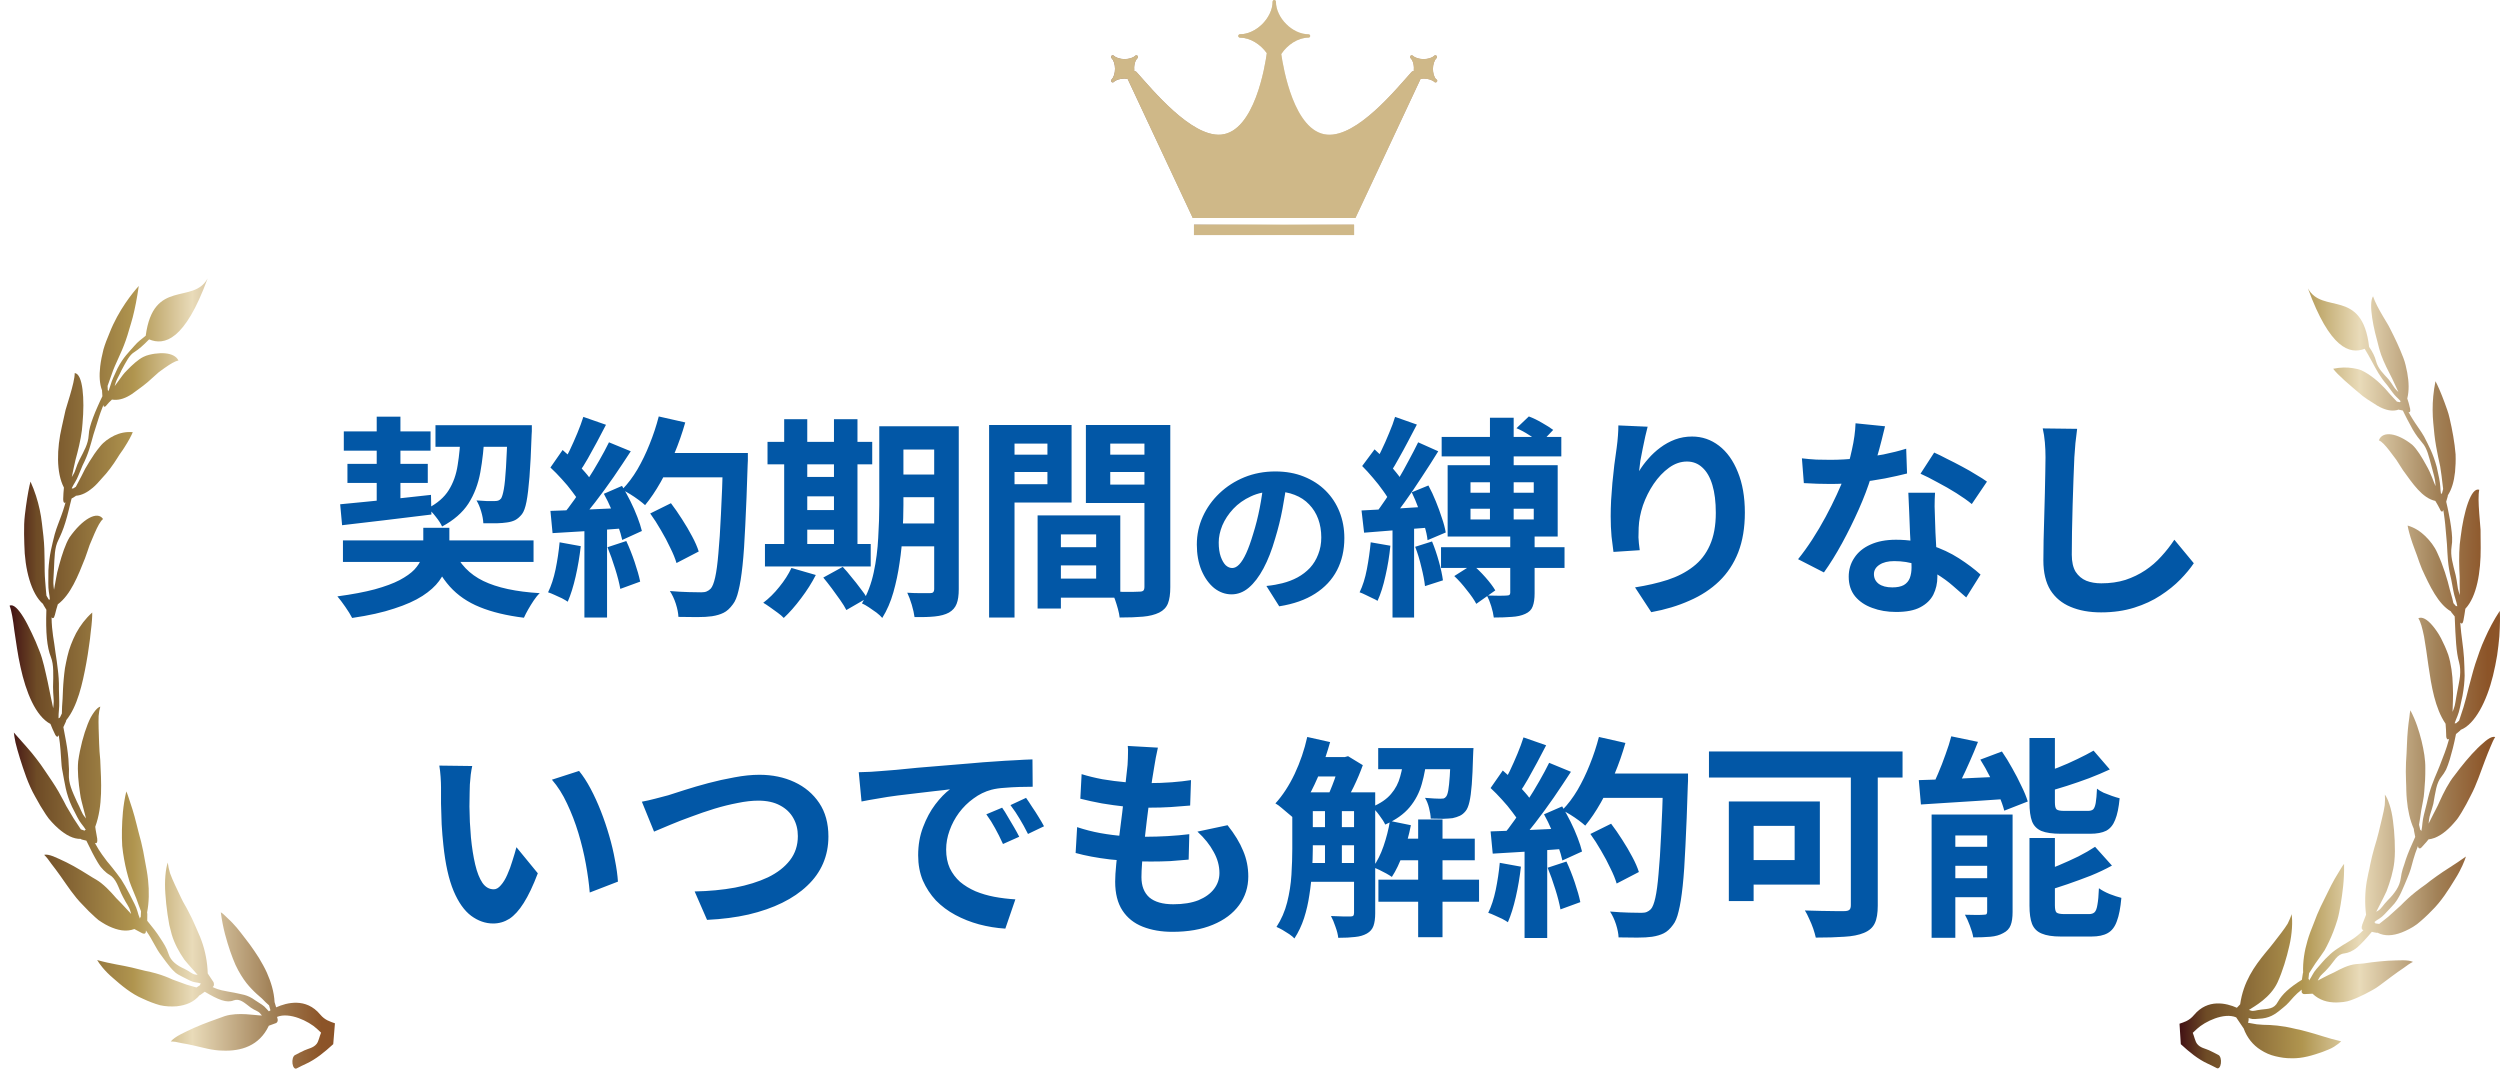 <svg fill="none" height="101" viewBox="0 0 234 101" width="234" xmlns="http://www.w3.org/2000/svg" xmlns:xlink="http://www.w3.org/1999/xlink"><linearGradient id="a"><stop offset="0" stop-color="#431314"/><stop offset=".08" stop-color="#6e4b26"/><stop offset=".38" stop-color="#b0954f"/><stop offset=".56" stop-color="#e9dbb9"/><stop offset=".79" stop-color="#a5865d"/><stop offset=".8" stop-color="#a28258"/><stop offset=".96" stop-color="#8c5428"/></linearGradient><linearGradient id="b" gradientUnits="userSpaceOnUse" x1="104" x2="134.526" xlink:href="#a" y1="10.202" y2="10.202"/><linearGradient id="c" gradientUnits="userSpaceOnUse" x1="111.756" x2="126.741" xlink:href="#a" y1="21.515" y2="21.515"/><linearGradient id="d" gradientUnits="userSpaceOnUse" x1="1" x2="31.35" xlink:href="#a" y1="63.044" y2="63.044"/><linearGradient id="e" gradientUnits="userSpaceOnUse" x1="204.123" x2="234.009" xlink:href="#a" y1="63.512" y2="63.512"/><clipPath id="f"><path d="m0 26h32v75h-32z"/></clipPath><path d="m32.1 50.58h17.84v2.02h-17.84zm.08-10.2h8.12v1.8h-8.12zm8.58-.58h7.6v2.02h-7.6zm-8.24 3.62h7.52v1.78h-7.52zm9.94 8.06c.56 1.307 1.487 2.273 2.78 2.9s3.053 1.007 5.28 1.14c-.187.173-.373.4-.56.68s-.36.56-.52.84-.293.54-.4.78c-1.627-.2-3.007-.533-4.14-1-1.12-.453-2.053-1.093-2.8-1.92-.733-.827-1.353-1.867-1.86-3.12zm5.06-11.68h2.26v.18.38c0 .133-.007.247-.02.34-.053 1.613-.12 2.927-.2 3.94-.08 1-.173 1.773-.28 2.32s-.247.933-.42 1.16c-.2.253-.413.44-.64.56-.213.107-.467.18-.76.22-.253.04-.58.067-.98.08-.387 0-.8 0-1.24 0-.013-.333-.08-.7-.2-1.1-.12-.413-.267-.76-.44-1.04.36.027.687.047.98.06h.68c.147 0 .267-.013.36-.04s.187-.093.28-.2c.093-.147.18-.44.26-.88.08-.453.147-1.127.2-2.02.053-.907.107-2.1.16-3.58zm-15.68 7.4c.72-.067 1.54-.147 2.46-.24.933-.093 1.913-.193 2.94-.3 1.04-.12 2.073-.233 3.1-.34l.04 1.84c-1.48.187-2.96.367-4.44.54-1.467.173-2.773.327-3.92.46zm11.28-6.68h2.24c-.067 1.347-.2 2.573-.4 3.68s-.573 2.087-1.12 2.94c-.547.84-1.367 1.553-2.46 2.14-.12-.267-.313-.567-.58-.9-.267-.347-.52-.613-.76-.8.893-.467 1.547-1.033 1.96-1.7.427-.68.707-1.467.84-2.36.147-.893.24-1.893.28-3zm-7.86-1.52h2.22v8.3l-2.22.26zm4.36 10.4h2.44v1.94c0 .507-.073 1.02-.22 1.54-.133.507-.38 1.007-.74 1.5s-.88.96-1.56 1.4-1.56.833-2.64 1.18c-1.067.36-2.38.653-3.94.88-.147-.293-.36-.64-.64-1.04-.267-.387-.513-.713-.74-.98 1.387-.187 2.553-.407 3.5-.66.96-.267 1.733-.553 2.32-.86.6-.32 1.06-.647 1.38-.98.32-.347.54-.687.66-1.02.12-.347.18-.687.18-1.02zm21.24-1.34 1.94-.96c.347.453.693.953 1.04 1.5.347.533.66 1.067.94 1.6.28.52.487.993.62 1.42l-2.08 1.08c-.12-.413-.313-.887-.58-1.42-.253-.547-.547-1.1-.88-1.66-.32-.56-.653-1.08-1-1.56zm.68-5.66h7.18v2.28h-7.18zm6.14 0h2.32v.22.48c0 .173-.007.313-.02.42-.067 2.2-.14 4.073-.22 5.62-.067 1.533-.153 2.8-.26 3.8s-.233 1.787-.38 2.36c-.133.573-.307.993-.52 1.26-.28.387-.573.653-.88.8-.293.147-.653.253-1.08.32-.36.053-.827.08-1.4.08-.56 0-1.14-.007-1.74-.02-.013-.347-.093-.753-.24-1.22-.147-.453-.333-.853-.56-1.2.64.053 1.227.087 1.76.1s.927.02 1.18.02c.213 0 .38-.027.5-.08.133-.053.26-.14.38-.26.16-.173.3-.527.42-1.06s.22-1.28.3-2.24c.093-.973.173-2.193.24-3.66.08-1.467.147-3.22.2-5.26zm-6.02-3.42 2.48.56c-.28.987-.62 1.96-1.02 2.92-.387.947-.813 1.833-1.28 2.66s-.953 1.547-1.46 2.16c-.16-.147-.367-.313-.62-.5s-.52-.367-.8-.54-.52-.313-.72-.42c.52-.533.993-1.16 1.42-1.88.427-.733.807-1.52 1.14-2.36.347-.853.633-1.72.86-2.6zm-7.06.04 2.12.74c-.267.52-.547 1.053-.84 1.6-.293.533-.58 1.053-.86 1.56-.28.493-.553.927-.82 1.3l-1.62-.66c.24-.413.487-.88.74-1.4.253-.533.493-1.073.72-1.62s.413-1.053.56-1.52zm2.4 2.38 2.04.84c-.493.76-1.027 1.56-1.6 2.4-.573.827-1.153 1.62-1.74 2.38s-1.133 1.427-1.64 2l-1.46-.74c.387-.453.78-.967 1.18-1.54s.793-1.167 1.18-1.78c.4-.613.773-1.227 1.12-1.84.36-.627.667-1.2.92-1.72zm-5.48 2.36 1.14-1.64c.347.293.707.627 1.08 1 .373.36.713.72 1.02 1.08.32.36.56.693.72 1l-1.22 1.86c-.16-.307-.393-.653-.7-1.04-.293-.4-.62-.793-.98-1.18-.36-.4-.713-.76-1.06-1.08zm5 2.46 1.7-.74c.267.44.527.913.78 1.42s.473 1.007.66 1.5c.187.48.327.913.42 1.3l-1.84.84c-.08-.373-.207-.807-.38-1.3-.173-.507-.38-1.02-.62-1.54-.227-.533-.467-1.027-.72-1.48zm-5 1.6c.92-.027 2.027-.067 3.32-.12 1.307-.053 2.633-.113 3.98-.18l-.02 1.9c-1.253.093-2.5.187-3.74.28-1.24.08-2.353.147-3.34.2zm5.34 3.4 1.76-.58c.28.6.54 1.253.78 1.96s.413 1.32.52 1.84l-1.86.68c-.093-.533-.253-1.16-.48-1.88-.227-.733-.467-1.407-.72-2.02zm-4.48-.46 1.98.36c-.107.96-.267 1.907-.48 2.84s-.46 1.72-.74 2.36c-.133-.093-.313-.2-.54-.32-.227-.107-.46-.213-.7-.32-.227-.107-.427-.187-.6-.24.293-.6.527-1.313.7-2.14.173-.84.3-1.687.38-2.54zm2.32-1.88h2.12v8.92h-2.12zm28.6-8.98h5.16v2.18h-5.16zm0 4.52h5.16v2.12h-5.16zm-.02 4.58h5.2v2.14h-5.2zm4.16-9.1h2.3v15.24c0 .587-.067 1.047-.2 1.38-.133.347-.373.62-.72.82-.347.187-.787.307-1.32.36-.52.053-1.153.073-1.9.06-.04-.32-.127-.707-.26-1.16-.133-.44-.273-.813-.42-1.12.427.027.847.04 1.26.04h.86c.147 0 .247-.027.3-.08.067-.067.1-.173.1-.32zm-5.14 0h2.26v7.36c0 .787-.027 1.647-.08 2.58-.04.933-.133 1.88-.28 2.84-.133.947-.327 1.867-.58 2.76s-.6 1.693-1.04 2.4c-.12-.147-.3-.313-.54-.5-.24-.173-.48-.34-.72-.5s-.453-.28-.64-.36c.507-.867.873-1.833 1.1-2.9s.367-2.147.42-3.24c.067-1.107.1-2.133.1-3.08zm-10.46 1.46h9.8v2.1h-9.8zm2.6 3.28h4.78v1.82h-4.78zm0 3.1h4.78v1.84h-4.78zm-2.84 3.18h9.9v2.1h-9.9zm1.8-11.68h2.16v12.44h-2.16zm4.66 0h2.2v12.44h-2.2zm-3.98 13.92 2.28.66c-.373.733-.833 1.46-1.38 2.18-.547.733-1.087 1.347-1.62 1.84-.133-.147-.32-.307-.56-.48-.227-.173-.467-.347-.72-.52-.24-.173-.453-.313-.64-.42.533-.4 1.033-.893 1.5-1.48.48-.587.86-1.18 1.14-1.78zm2.98.9 1.82-1c.267.28.54.6.82.96.293.347.567.693.82 1.04.267.333.48.64.64.92l-1.94 1.12c-.133-.267-.327-.58-.58-.94-.24-.347-.5-.707-.78-1.08s-.547-.713-.8-1.02zm21.2-2.84h5.46v1.7h-5.46zm-.14-2.98h6.74v7.7h-6.74v-1.78h4.48v-4.14h-4.48zm-1 0h2.18v8.72h-2.18zm-3.34-5.68h5v1.62h-5zm9.28 0h5.04v1.62h-5.04zm4.06-2.78h2.42v15.18c0 .64-.073 1.147-.22 1.52s-.42.66-.82.86c-.413.2-.92.327-1.52.38-.587.053-1.313.08-2.18.08-.027-.24-.08-.507-.16-.8s-.173-.593-.28-.9c-.107-.293-.22-.547-.34-.76.36.027.713.047 1.06.06h.96c.293-.013.493-.02.6-.02.187 0 .313-.033.38-.1s.1-.187.1-.36zm-13.16 0h6.34v7.26h-6.34v-1.72h4.08v-3.8h-4.08zm14.44 0v1.74h-4.48v3.84h4.48v1.72h-6.76v-7.3zm-15.82 0h2.38v18.02h-2.38zm27.876 5.26c-.107.811-.245 1.675-.416 2.592s-.4 1.845-.688 2.784c-.309 1.077-.672 2.005-1.088 2.784s-.875 1.381-1.376 1.808c-.491.416-1.029.624-1.616.624s-1.131-.197-1.632-.592c-.491-.405-.885-.96-1.184-1.664-.288-.704-.432-1.504-.432-2.4 0-.928.187-1.803.56-2.624s.891-1.547 1.552-2.176c.672-.64 1.451-1.141 2.336-1.504.896-.363 1.861-.544 2.896-.544.992 0 1.883.16 2.672.48.8.32 1.483.763 2.048 1.328s.997 1.227 1.296 1.984.448 1.573.448 2.448c0 1.12-.229 2.123-.688 3.008s-1.141 1.616-2.048 2.192c-.896.576-2.016.971-3.36 1.184l-1.2-1.904c.309-.032.581-.069.816-.112s.459-.091.672-.144c.512-.128.987-.309 1.424-.544.448-.245.837-.544 1.168-.896.331-.363.587-.784.768-1.264.192-.48.288-1.008.288-1.584 0-.629-.096-1.205-.288-1.728s-.475-.976-.848-1.36c-.373-.395-.827-.693-1.36-.896-.533-.213-1.147-.32-1.84-.32-.853 0-1.605.155-2.256.464-.651.299-1.2.688-1.648 1.168s-.789.997-1.024 1.552c-.224.555-.336 1.083-.336 1.584 0 .533.064.981.192 1.344.128.352.283.619.464.8.192.171.395.256.608.256.224 0 .443-.112.656-.336.224-.235.443-.587.656-1.056s.427-1.061.64-1.776c.245-.768.453-1.589.624-2.464s.293-1.728.368-2.56zm19.004-5.94h2.22v10.4h-2.22zm-3.34 14.82 1.7-1.08c.413.347.82.747 1.22 1.2s.707.86.92 1.22l-1.78 1.26c-.187-.36-.48-.787-.88-1.28-.387-.507-.78-.947-1.18-1.32zm-1.18-13.02h11.2v1.82h-11.2zm-.06 10.32h11.56v1.94h-11.56zm7.06-11.14 1.16-1.1c.4.147.813.347 1.24.6.427.24.773.46 1.04.66l-1.18 1.24c-.253-.227-.6-.473-1.04-.74-.427-.28-.833-.5-1.22-.66zm-4.3 7.54v1h5.92v-1zm0-2.48v.98h5.92v-.98zm-2.14-1.6h10.3v6.68h-10.3zm5.86 6.42h2.28v5.58c0 .507-.06.913-.18 1.22-.107.307-.34.54-.7.7-.347.16-.767.253-1.26.28-.48.04-1.04.06-1.68.06-.04-.32-.12-.673-.24-1.06s-.253-.72-.4-1c.387.013.76.02 1.12.02.373 0 .62-.007.74-.02.12 0 .2-.02.24-.06.053-.04.08-.107.08-.2zm-10.78-10.94 2.04.72c-.267.52-.547 1.053-.84 1.6-.28.533-.56 1.047-.84 1.54-.267.493-.527.933-.78 1.32l-1.58-.64c.24-.413.48-.88.72-1.4.253-.52.493-1.06.72-1.62.24-.56.427-1.067.56-1.52zm2.16 2.38 1.88.84c-.467.76-.973 1.553-1.52 2.38-.533.827-1.073 1.62-1.62 2.38-.533.747-1.04 1.413-1.52 2l-1.36-.74c.36-.453.727-.96 1.1-1.52.387-.573.76-1.167 1.12-1.78.373-.627.72-1.247 1.04-1.86.333-.613.627-1.18.88-1.7zm-5.24 2.22 1.16-1.56c.347.307.693.653 1.04 1.04.36.373.687.747.98 1.12.307.373.54.713.7 1.02l-1.26 1.78c-.147-.32-.367-.68-.66-1.08-.28-.4-.593-.8-.94-1.2-.347-.413-.687-.787-1.02-1.12zm4.64 2.46 1.56-.64c.253.467.487.967.7 1.5.213.52.4 1.033.56 1.54.173.493.293.947.36 1.36l-1.7.72c-.04-.4-.14-.853-.3-1.36-.147-.52-.327-1.053-.54-1.6-.2-.547-.413-1.053-.64-1.52zm-4.7 1.7c.853-.04 1.853-.093 3-.16 1.16-.08 2.34-.153 3.54-.22l.04 1.96c-1.107.093-2.22.18-3.34.26-1.107.08-2.107.16-3 .24zm5.02 3.4 1.58-.5c.24.573.453 1.2.64 1.88.187.667.313 1.253.38 1.76l-1.68.54c-.053-.507-.167-1.1-.34-1.78-.16-.693-.353-1.327-.58-1.9zm-4.16-.42 1.84.32c-.093.96-.247 1.9-.46 2.82-.2.92-.447 1.7-.74 2.34-.12-.08-.287-.167-.5-.26-.2-.107-.407-.207-.62-.3-.213-.107-.4-.187-.56-.24.293-.6.52-1.32.68-2.16s.28-1.68.36-2.52zm2.04-1.9h2.02v8.94h-2.02zm23.88-8.92c-.067.24-.14.54-.22.9s-.16.74-.24 1.14c-.08.387-.153.767-.22 1.14-.053.373-.093.7-.12.98.24-.4.527-.787.86-1.16.333-.387.707-.733 1.12-1.04.427-.32.887-.573 1.38-.76.507-.187 1.04-.28 1.6-.28.933 0 1.773.287 2.52.86s1.333 1.393 1.76 2.46c.44 1.067.66 2.333.66 3.8 0 1.413-.207 2.653-.62 3.72-.413 1.053-1.007 1.953-1.78 2.7s-1.7 1.353-2.78 1.82c-1.067.48-2.26.84-3.58 1.08l-1.52-2.32c1.107-.173 2.12-.407 3.04-.7.933-.307 1.733-.72 2.4-1.24.68-.52 1.2-1.187 1.56-2 .373-.827.56-1.84.56-3.04 0-1.027-.107-1.893-.32-2.6-.213-.72-.527-1.267-.94-1.64-.4-.373-.88-.56-1.44-.56-.587 0-1.147.193-1.68.58s-1.013.893-1.44 1.52c-.413.613-.747 1.28-1 2-.24.72-.373 1.413-.4 2.08-.013.28-.02.587-.02.92.013.333.053.733.12 1.2l-2.46.16c-.053-.387-.113-.867-.18-1.44-.053-.587-.08-1.22-.08-1.9 0-.467.013-.967.04-1.5.04-.533.08-1.073.12-1.62.053-.56.113-1.12.18-1.68.08-.56.153-1.093.22-1.6.053-.387.093-.767.12-1.14s.04-.693.04-.96zm14.44 2.96c.427.053.88.093 1.36.12.493.013.927.02 1.3.02.827 0 1.66-.047 2.5-.14.853-.093 1.673-.213 2.46-.36.787-.16 1.5-.34 2.14-.54l.08 2.32c-.573.147-1.26.3-2.06.46-.787.147-1.62.273-2.5.38-.88.093-1.747.14-2.6.14-.4 0-.807-.007-1.22-.02s-.84-.033-1.28-.06zm7.78-3c-.08.333-.187.767-.32 1.3s-.287 1.093-.46 1.68c-.16.587-.333 1.167-.52 1.74-.293.96-.68 1.98-1.16 3.06s-1 2.133-1.56 3.16-1.127 1.94-1.7 2.74l-2.42-1.24c.453-.56.9-1.18 1.34-1.86s.853-1.38 1.24-2.1.733-1.413 1.04-2.08c.32-.68.573-1.293.76-1.84.253-.707.473-1.493.66-2.36.2-.88.313-1.707.34-2.48zm4.68 6.22c-.027.427-.04.853-.04 1.28.013.413.027.84.04 1.28.013.307.027.7.04 1.18.027.467.053.967.08 1.5.027.52.047 1.02.06 1.5.027.467.04.84.04 1.12 0 .613-.127 1.173-.38 1.68-.253.493-.66.887-1.22 1.18-.547.293-1.3.44-2.26.44-.827 0-1.573-.127-2.24-.38-.667-.24-1.2-.6-1.6-1.08-.4-.493-.6-1.107-.6-1.84 0-.653.173-1.24.52-1.76.347-.533.847-.947 1.5-1.24.667-.307 1.467-.46 2.4-.46 1.173 0 2.253.167 3.24.5.987.32 1.873.733 2.66 1.24s1.46 1.013 2.02 1.52l-1.34 2.14c-.36-.32-.773-.68-1.24-1.08-.453-.4-.967-.773-1.54-1.12-.56-.347-1.173-.633-1.84-.86-.653-.227-1.36-.34-2.12-.34-.573 0-1.033.113-1.38.34s-.52.52-.52.88c0 .373.147.673.44.9.307.227.733.34 1.28.34.453 0 .813-.073 1.08-.22.267-.16.453-.38.56-.66.107-.293.16-.62.16-.98 0-.307-.013-.74-.04-1.3s-.06-1.18-.1-1.86c-.027-.68-.053-1.36-.08-2.04s-.053-1.28-.08-1.8zm3.44 1.06c-.387-.32-.867-.66-1.44-1.02s-1.167-.7-1.78-1.02c-.6-.333-1.127-.6-1.58-.8l1.28-1.98c.36.16.767.36 1.22.6.467.227.933.467 1.4.72.48.253.92.507 1.32.76.413.24.747.453 1 .64zm9.86-7.04c-.053.413-.107.86-.16 1.34-.04.48-.073.92-.1 1.32-.013.547-.04 1.213-.08 2-.027.773-.053 1.587-.08 2.44-.013.853-.033 1.693-.06 2.52-.013.827-.02 1.547-.02 2.16 0 .667.12 1.2.36 1.6.253.387.587.667 1 .84.413.16.88.24 1.4.24.827 0 1.58-.107 2.26-.32.68-.227 1.3-.527 1.86-.9s1.06-.807 1.5-1.3c.453-.493.86-1.013 1.22-1.56l1.82 2.2c-.32.48-.74.987-1.26 1.52s-1.14 1.033-1.86 1.5c-.707.467-1.527.847-2.46 1.14s-1.967.44-3.1.44c-1.093 0-2.047-.173-2.86-.52-.8-.333-1.427-.853-1.88-1.56-.44-.72-.66-1.647-.66-2.78 0-.547.007-1.167.02-1.86.013-.707.033-1.44.06-2.2s.047-1.5.06-2.22c.013-.733.027-1.393.04-1.98s.02-1.053.02-1.4c0-.48-.02-.947-.06-1.4-.04-.467-.107-.9-.2-1.3zm-150.22 31.56c-.053.24-.1.513-.14.82-.027.307-.053.607-.08.9-.013.293-.02.533-.02.72-.013.44-.02.893-.02 1.36.013.467.027.947.04 1.44.027.48.06.96.1 1.44.093.96.227 1.807.4 2.54s.4 1.307.68 1.72c.28.4.633.6 1.06.6.227 0 .447-.127.66-.38.227-.253.427-.58.6-.98.187-.413.347-.847.48-1.3.147-.453.273-.88.38-1.28l2 2.44c-.44 1.16-.88 2.087-1.32 2.78-.427.68-.873 1.173-1.34 1.48-.467.293-.973.44-1.52.44-.72 0-1.407-.24-2.06-.72-.64-.48-1.187-1.253-1.64-2.32-.453-1.08-.773-2.513-.96-4.3-.067-.613-.12-1.26-.16-1.94-.027-.68-.047-1.327-.06-1.94 0-.613 0-1.12 0-1.52 0-.28-.013-.613-.04-1s-.067-.733-.12-1.04zm10 .46c.373.453.733 1.007 1.08 1.66s.667 1.353.96 2.1.553 1.513.78 2.3c.227.773.407 1.533.54 2.28.147.733.24 1.407.28 2.02l-2.64 1.02c-.067-.813-.187-1.7-.36-2.66s-.407-1.927-.7-2.9-.647-1.893-1.06-2.76c-.4-.867-.873-1.613-1.42-2.24zm5.88 2.88c.373-.067.787-.16 1.24-.28s.86-.227 1.22-.32c.387-.12.907-.287 1.56-.5.667-.213 1.4-.427 2.2-.64s1.613-.393 2.44-.54c.84-.16 1.62-.24 2.34-.24 1.213 0 2.307.227 3.28.68s1.747 1.107 2.32 1.96.86 1.9.86 3.14c0 .907-.167 1.747-.5 2.52s-.827 1.467-1.48 2.08c-.64.613-1.42 1.147-2.34 1.6s-1.973.82-3.16 1.1c-1.173.267-2.467.433-3.88.5l-1.16-2.66c1.36-.027 2.62-.147 3.78-.36 1.173-.227 2.2-.547 3.08-.96.88-.427 1.567-.96 2.06-1.6s.74-1.393.74-2.26c0-.627-.14-1.187-.42-1.68-.28-.507-.7-.907-1.26-1.2-.547-.293-1.22-.44-2.02-.44-.587 0-1.233.073-1.94.22-.707.133-1.433.313-2.18.54-.733.227-1.453.473-2.16.74-.707.253-1.36.507-1.96.76s-1.107.467-1.52.64zm20.3-2.76c.4-.013.78-.027 1.14-.04.36-.027.633-.047.82-.06.413-.027.92-.067 1.52-.12.613-.067 1.293-.133 2.04-.2.76-.067 1.567-.133 2.42-.2s1.74-.14 2.66-.22c.693-.067 1.38-.12 2.06-.16.693-.053 1.347-.093 1.96-.12.627-.04 1.173-.067 1.64-.08l.02 2.56c-.36 0-.773.007-1.24.02s-.933.04-1.4.08c-.453.027-.86.087-1.22.18-.6.16-1.16.433-1.68.82-.52.373-.973.82-1.36 1.34-.373.507-.667 1.06-.88 1.66-.213.587-.32 1.18-.32 1.78 0 .653.113 1.233.34 1.74.24.493.56.92.96 1.28.413.347.893.64 1.44.88.547.227 1.133.4 1.76.52.64.12 1.3.2 1.98.24l-.94 2.74c-.84-.053-1.66-.187-2.46-.4-.787-.213-1.527-.507-2.22-.88s-1.3-.827-1.82-1.36c-.507-.547-.913-1.167-1.22-1.86-.293-.707-.44-1.493-.44-2.36 0-.96.153-1.84.46-2.64.307-.813.687-1.52 1.14-2.12.467-.613.927-1.087 1.38-1.42-.373.053-.827.107-1.36.16-.52.053-1.087.12-1.7.2-.6.067-1.213.14-1.84.22s-1.233.173-1.82.28c-.573.093-1.093.187-1.56.28zm13.42 3.32c.173.24.353.527.54.86.2.32.393.647.58.98.187.32.347.613.48.88l-1.52.68c-.253-.56-.5-1.053-.74-1.48-.227-.427-.5-.86-.82-1.3zm2.24-.92c.173.24.36.52.56.84.213.307.42.627.62.96.2.32.367.607.5.86l-1.5.72c-.267-.533-.527-1.007-.78-1.42-.24-.413-.527-.84-.86-1.28zm12.34-4.7c-.08.36-.147.68-.2.96s-.1.553-.14.82c-.053.28-.12.687-.2 1.22-.067.52-.147 1.113-.24 1.78-.08.653-.167 1.34-.26 2.06-.08.707-.16 1.4-.24 2.08s-.147 1.3-.2 1.86c-.04.56-.06 1.007-.06 1.34 0 .827.247 1.46.74 1.9.507.427 1.253.64 2.24.64.933 0 1.72-.127 2.36-.38.64-.267 1.127-.62 1.46-1.06s.5-.933.5-1.48c0-.68-.18-1.34-.54-1.98-.347-.653-.853-1.287-1.52-1.9l2.82-.6c.667.84 1.153 1.64 1.46 2.4.32.747.48 1.547.48 2.4 0 1-.287 1.893-.86 2.68s-1.393 1.4-2.46 1.84c-1.053.44-2.313.66-3.78.66-1.04 0-1.967-.16-2.78-.48s-1.447-.827-1.9-1.52-.68-1.593-.68-2.7c0-.413.033-.96.1-1.64.067-.693.147-1.453.24-2.28.107-.84.213-1.687.32-2.54.107-.867.2-1.687.28-2.46.093-.773.167-1.44.22-2 .027-.467.04-.82.04-1.06.013-.253.007-.493-.02-.72zm-7.14 2.48c.6.187 1.253.347 1.96.48.707.12 1.433.213 2.18.28.747.053 1.453.08 2.12.08.787 0 1.52-.027 2.2-.08s1.273-.12 1.78-.2l-.08 2.38c-.6.053-1.2.1-1.8.14s-1.32.06-2.16.06c-.68 0-1.387-.033-2.12-.1-.733-.08-1.46-.18-2.18-.3-.72-.133-1.393-.28-2.02-.44zm-.42 4.96c.72.24 1.447.427 2.18.56.747.133 1.48.227 2.2.28.733.04 1.433.06 2.1.06.613 0 1.273-.02 1.98-.06.72-.04 1.4-.1 2.04-.18l-.06 2.38c-.56.053-1.133.1-1.72.14-.587.027-1.193.04-1.82.04-1.333 0-2.613-.067-3.84-.2-1.227-.147-2.293-.347-3.2-.6zm21.02-3.26h5.56v1.76h-5.56zm0 3.26h5.56v1.7h-5.56zm0 3.36h5.56v1.76h-5.56zm8.68-2.28h7.52v2.02h-7.52zm-7.68-7.64h3.16v1.82h-3.16zm6.16-.84h7.44v1.98h-7.44zm.02 12.32h9.42v2.06h-9.42zm3.72-5.64h2.28v11.02h-2.28zm-8.72-1.62h1.58v6.36h-1.58zm11.78-5.06h2.12s-.007.1-.02.3c0 .187-.007.347-.02.48-.027 1.053-.067 1.927-.12 2.62s-.127 1.24-.22 1.64-.213.687-.36.86c-.16.2-.34.347-.54.44s-.427.167-.68.22c-.227.027-.52.047-.88.06-.36 0-.747-.007-1.16-.02-.013-.307-.067-.64-.16-1-.093-.373-.22-.687-.38-.94.32.027.607.047.86.06s.447.02.58.02c.12 0 .22-.007.3-.02.093-.027.173-.087.24-.18.08-.093.147-.287.2-.58.053-.307.1-.753.14-1.34s.073-1.36.1-2.32zm-5.7 6.82 1.96.4c-.173.907-.42 1.793-.74 2.66-.307.867-.653 1.593-1.04 2.18-.133-.093-.307-.2-.52-.32s-.433-.233-.66-.34-.42-.193-.58-.26c.387-.533.713-1.187.98-1.96s.467-1.56.6-2.36zm-7.74-7.86 2.14.48c-.253.907-.553 1.8-.9 2.68s-.733 1.7-1.16 2.46c-.413.76-.86 1.427-1.34 2-.12-.12-.287-.267-.5-.44-.213-.187-.427-.367-.64-.54-.213-.187-.407-.327-.58-.42.68-.747 1.28-1.667 1.8-2.76.52-1.107.913-2.26 1.18-3.46zm-1.4 5.18h1.92v5.3c0 .64-.027 1.327-.08 2.06-.04.733-.12 1.48-.24 2.24-.107.747-.273 1.473-.5 2.18-.227.693-.527 1.327-.9 1.9-.107-.12-.267-.253-.48-.4-.2-.133-.413-.267-.64-.4-.213-.12-.4-.213-.56-.28.453-.693.787-1.46 1-2.3.213-.853.347-1.713.4-2.58.053-.88.08-1.693.08-2.44zm5.78 0h1.98v11.32c0 .48-.053.873-.16 1.18s-.313.547-.62.72-.673.28-1.1.32c-.427.053-.953.08-1.58.08-.027-.293-.113-.64-.26-1.04-.133-.4-.273-.733-.42-1 .4.013.773.027 1.12.04h.72c.12 0 .2-.02.24-.06.053-.053.08-.147.08-.28zm4.68-3.48h2.14c-.08.973-.24 1.873-.48 2.7-.227.813-.607 1.54-1.14 2.18s-1.293 1.18-2.28 1.62c-.12-.253-.307-.547-.56-.88-.24-.333-.473-.587-.7-.76.8-.333 1.4-.74 1.8-1.22.413-.48.7-1.027.86-1.64.173-.613.293-1.28.36-2zm-6 .18h.46l.3-.08 1.38.84c-.227.64-.513 1.32-.86 2.04-.347.707-.673 1.313-.98 1.82-.2-.147-.447-.307-.74-.48-.28-.173-.527-.313-.74-.42.16-.32.313-.673.46-1.06.16-.4.3-.8.42-1.2.133-.413.233-.773.3-1.08zm23.44 7.2 1.94-.96c.347.453.693.953 1.04 1.5.347.533.66 1.067.94 1.6.28.52.487.993.62 1.42l-2.08 1.08c-.12-.413-.313-.887-.58-1.42-.253-.547-.547-1.1-.88-1.66-.32-.56-.653-1.08-1-1.56zm.68-5.66h7.18v2.28h-7.18zm6.14 0h2.32v.22.48c0 .173-.007.313-.02.42-.067 2.2-.14 4.073-.22 5.62-.067 1.533-.153 2.8-.26 3.8s-.233 1.787-.38 2.36c-.133.573-.307.993-.52 1.26-.28.387-.573.653-.88.8-.293.147-.653.253-1.08.32-.36.053-.827.08-1.4.08-.56 0-1.14-.007-1.74-.02-.013-.347-.093-.753-.24-1.22-.147-.453-.333-.853-.56-1.2.64.053 1.227.087 1.76.1s.927.02 1.18.02c.213 0 .38-.027.5-.08.133-.053.26-.14.38-.26.16-.173.3-.527.42-1.06s.22-1.28.3-2.24c.093-.973.173-2.193.24-3.66.08-1.467.147-3.22.2-5.26zm-6.02-3.42 2.48.56c-.28.987-.62 1.96-1.02 2.92-.387.947-.813 1.833-1.28 2.66s-.953 1.547-1.46 2.16c-.16-.147-.367-.313-.62-.5s-.52-.367-.8-.54-.52-.313-.72-.42c.52-.533.993-1.16 1.42-1.88.427-.733.807-1.52 1.14-2.36.347-.853.633-1.72.86-2.6zm-7.06.04 2.12.74c-.267.52-.547 1.053-.84 1.6-.293.533-.58 1.053-.86 1.56-.28.493-.553.927-.82 1.3l-1.62-.66c.24-.413.487-.88.74-1.4.253-.533.493-1.073.72-1.62s.413-1.053.56-1.52zm2.4 2.38 2.04.84c-.493.76-1.027 1.56-1.6 2.4-.573.827-1.153 1.62-1.74 2.38s-1.133 1.427-1.64 2l-1.46-.74c.387-.453.78-.967 1.18-1.54s.793-1.167 1.18-1.78c.4-.613.773-1.227 1.12-1.84.36-.627.667-1.2.92-1.72zm-5.48 2.36 1.14-1.64c.347.293.707.627 1.08 1 .373.36.713.72 1.02 1.08.32.36.56.693.72 1l-1.22 1.86c-.16-.307-.393-.653-.7-1.04-.293-.4-.62-.793-.98-1.18-.36-.4-.713-.76-1.06-1.08zm5 2.46 1.7-.74c.267.44.527.913.78 1.42s.473 1.007.66 1.5c.187.48.327.913.42 1.3l-1.84.84c-.08-.373-.207-.807-.38-1.3-.173-.507-.38-1.02-.62-1.54-.227-.533-.467-1.027-.72-1.48zm-5 1.6c.92-.027 2.027-.067 3.32-.12 1.307-.053 2.633-.113 3.98-.18l-.02 1.9c-1.253.093-2.5.187-3.74.28-1.24.08-2.353.147-3.34.2zm5.34 3.4 1.76-.58c.28.6.54 1.253.78 1.96s.413 1.32.52 1.84l-1.86.68c-.093-.533-.253-1.16-.48-1.88-.227-.733-.467-1.407-.72-2.02zm-4.48-.46 1.98.36c-.107.96-.267 1.907-.48 2.84s-.46 1.72-.74 2.36c-.133-.093-.313-.2-.54-.32-.227-.107-.46-.213-.7-.32-.227-.107-.427-.187-.6-.24.293-.6.527-1.313.7-2.14.173-.84.3-1.687.38-2.54zm2.32-1.88h2.12v8.92h-2.12zm30.54-7.86h2.52v13.74c0 .72-.093 1.273-.28 1.66-.187.4-.527.7-1.02.9-.48.2-1.093.32-1.84.36-.747.053-1.633.08-2.66.08-.053-.24-.133-.52-.24-.84-.107-.307-.233-.613-.38-.92-.133-.307-.267-.567-.4-.78.493.013.987.027 1.48.04.507.013.96.02 1.36.02h.84c.227 0 .387-.04.48-.12s.14-.227.14-.44zm-11.42 4h2.32v9.32h-2.32zm.98 0h7.54v7.78h-7.54v-2.3h5.18v-3.2h-5.18zm-2.84-4.68h18.12v2.44h-18.12zm22.68-1.42 2.5.52c-.24.613-.5 1.233-.78 1.86-.267.613-.54 1.2-.82 1.76-.267.547-.527 1.033-.78 1.46l-2.1-.54c.253-.453.5-.973.74-1.56.253-.587.487-1.187.7-1.8.227-.613.407-1.18.54-1.7zm-3.04 4.1c.72-.027 1.547-.053 2.48-.08.933-.04 1.913-.087 2.94-.14s2.06-.1 3.1-.14l-.02 2.1c-.987.067-1.973.133-2.96.2s-1.933.127-2.84.18-1.74.107-2.5.16zm1.2 3.22h6.34v1.96h-4.12v9.58h-2.22zm5.2 0h2.38v9.12c0 .52-.06.933-.18 1.24-.12.32-.353.567-.7.74-.333.187-.733.3-1.2.34s-1 .06-1.6.06c-.053-.32-.16-.687-.32-1.1-.147-.4-.3-.74-.46-1.02.36.013.713.02 1.06.02s.58-.007.7-.02c.133 0 .22-.02.26-.06s.06-.12.06-.24zm-4.2 3.02h5.56v1.78h-5.56zm0 2.94h5.56v1.78h-5.56zm8.16-13.12h2.38v6.02c0 .347.053.567.16.66s.347.14.72.14h.42.64.66.48c.227 0 .393-.047.5-.14.107-.107.187-.307.24-.6.053-.307.093-.753.12-1.34.16.133.367.26.62.38.253.107.513.207.78.3s.507.167.72.22c-.08.867-.22 1.54-.42 2.02-.187.48-.467.82-.84 1.02-.373.187-.873.28-1.5.28-.093 0-.233 0-.42 0s-.4 0-.64 0c-.227 0-.453 0-.68 0-.213 0-.413 0-.6 0-.173 0-.307 0-.4 0-.787 0-1.393-.087-1.82-.26-.427-.187-.72-.487-.88-.9-.16-.427-.24-1.013-.24-1.76zm6 1.18 1.52 1.76c-.6.28-1.247.553-1.94.82-.68.253-1.373.493-2.08.72s-1.393.427-2.06.6c-.053-.227-.153-.5-.3-.82-.133-.32-.26-.593-.38-.82.613-.2 1.24-.42 1.88-.66.64-.253 1.247-.52 1.82-.8.587-.28 1.1-.547 1.54-.8zm-6 8.18h2.38v6.3c0 .36.053.587.16.68.12.093.373.14.76.14h.42.66.7.48c.24 0 .42-.06.54-.18s.207-.353.26-.7c.067-.347.113-.86.14-1.54.253.187.587.367 1 .54.413.16.78.28 1.1.36-.08.933-.22 1.66-.42 2.18-.187.533-.473.907-.86 1.12-.373.213-.88.32-1.52.32-.107 0-.26 0-.46 0-.187 0-.4 0-.64 0-.227 0-.46 0-.7 0-.227 0-.433 0-.62 0s-.333 0-.44 0c-.773 0-1.373-.093-1.8-.28-.427-.173-.727-.473-.9-.9-.16-.413-.24-.987-.24-1.72zm6.14.82 1.58 1.76c-.6.333-1.26.647-1.98.94-.72.28-1.447.547-2.18.8s-1.453.48-2.16.68c-.053-.227-.153-.507-.3-.84-.133-.333-.267-.613-.4-.84.653-.213 1.313-.46 1.98-.74s1.3-.567 1.9-.86c.6-.307 1.12-.607 1.56-.9zm-10.74-8.16 2.02-.76c.333.48.653 1 .96 1.56.32.56.607 1.113.86 1.66.267.533.467 1.02.6 1.46l-2.2.86c-.107-.427-.28-.913-.52-1.46-.227-.547-.493-1.107-.8-1.68-.293-.587-.6-1.133-.92-1.64z" fill="#0257a6"/><g opacity=".6"><path d="m134.426 7.428c-.413-.442-.399-1.554.029-1.982.028-.029.043-.071.043-.114s-.015-.086-.043-.114c-.057-.057-.157-.057-.214 0-.2.2-.584.314-.998.314-.413 0-.798-.128-.998-.314-.057-.057-.157-.057-.214 0-.028.029-.043.071-.043.114s.015.086.043.114c.257.257.342.741.3 1.198-.072.014-.157.029-.214.1-1.44 1.597-5.09 6.102-7.899 5.86-3.094-.257-4.107-6.273-4.292-7.542.57-.87 1.568-1.54 2.552-1.54.086 0 .157-.071.157-.157 0-.086-.071-.157-.157-.157-1.511 0-3.051-1.54-3.051-3.051 0-.086-.071-.157-.157-.157-.085 0-.157.071-.157.157 0 1.511-1.539 3.051-3.051 3.051-.085 0-.157.071-.157.157 0 .086.072.157.157.157.956 0 1.925.627 2.51 1.454-.143 1.069-1.127 7.357-4.292 7.628-2.795.228-6.459-4.263-7.899-5.86-.057-.071-.143-.071-.214-.1-.043-.456.043-.941.3-1.198.028-.029.042-.071.042-.114s-.014-.086-.042-.114c-.057-.057-.157-.057-.214 0-.2.2-.585.314-.998.314-.414 0-.799-.128-.998-.314-.057-.057-.157-.057-.214 0-.029.029-.043.071-.043.114s.014.086.043.114c.428.428.428 1.568 0 1.996-.029.029-.043.071-.043.114 0 .043.014.086.043.114.057.057.157.057.214 0 .199-.2.584-.314.998-.314.114 0 .199.029.299.043l6.088 13.003h15.228l6.088-13.003c.1-.014.199-.043.299-.043.414 0 .799.128.998.314.029.029.072.043.114.043.086 0 .157-.071.157-.157 0-.057-.028-.1-.071-.128z" fill="url(#b)"/><path d="m134.426 7.428c-.413-.442-.399-1.554.029-1.982.028-.029.043-.071.043-.114s-.015-.086-.043-.114c-.057-.057-.157-.057-.214 0-.2.2-.584.314-.998.314-.413 0-.798-.128-.998-.314-.057-.057-.157-.057-.214 0-.028.029-.043.071-.043.114s.015.086.043.114c.257.257.342.741.3 1.198-.072.014-.157.029-.214.1-1.44 1.597-5.09 6.102-7.899 5.86-3.094-.257-4.107-6.273-4.292-7.542.57-.87 1.568-1.54 2.552-1.54.086 0 .157-.071.157-.157 0-.086-.071-.157-.157-.157-1.511 0-3.051-1.54-3.051-3.051 0-.086-.071-.157-.157-.157-.085 0-.157.071-.157.157 0 1.511-1.539 3.051-3.051 3.051-.085 0-.157.071-.157.157 0 .086.072.157.157.157.956 0 1.925.627 2.51 1.454-.143 1.069-1.127 7.357-4.292 7.628-2.795.228-6.459-4.263-7.899-5.86-.057-.071-.143-.071-.214-.1-.043-.456.043-.941.3-1.198.028-.029.042-.071.042-.114s-.014-.086-.042-.114c-.057-.057-.157-.057-.214 0-.2.2-.585.314-.998.314-.414 0-.799-.128-.998-.314-.057-.057-.157-.057-.214 0-.029.029-.043.071-.043.114s.014.086.043.114c.428.428.428 1.568 0 1.996-.029.029-.043.071-.043.114 0 .043.014.086.043.114.057.057.157.057.214 0 .199-.2.584-.314.998-.314.114 0 .199.029.299.043l6.088 13.003h15.228l6.088-13.003c.1-.014.199-.043.299-.043.414 0 .799.128.998.314.029.029.072.043.114.043.086 0 .157-.071.157-.157 0-.057-.028-.1-.071-.128z" fill="#af8839"/><path d="m126.741 21.03h-14.985v.97h14.985z" fill="url(#c)"/><path d="m126.741 21.03h-14.985v.97h14.985z" fill="#af8839"/></g><g clip-path="url(#f)"><path d="m31.35 95.781c-.46-.167-.934-.287-1.381-.825-1.328-1.595-3.13-1.113-4.122-.668-.046-.148-.086-.297-.132-.445 0-.009-.013-.019-.013-.028-.053-1.001-.342-1.91-.723-2.772-.217-.482-.473-.927-.743-1.381-.27-.445-.559-.834-.842-1.242-.579-.751-1.131-1.52-1.624-2.021-.243-.269-.48-.445-.657-.64-.184-.185-.335-.315-.447-.371.204 1.558.552 2.661.875 3.634.164.482.335.909.5 1.289.171.38.348.677.519.964.342.566.677.964.999 1.298.322.343.638.612.96.89.224.241.46.464.664.64.046.158.086.306.132.464-.066.037-.118.074-.151.093-.086-.084-.164-.167-.25-.269-.224-.278-.506-.417-1.012-.751-.776-.575-1.308-.556-1.972-.723-.434-.083-.769-.13-1.17-.223-.25-.056-.533-.148-.861-.306.013-.009.026-.019.039-.028l.053-.074.013-.019v-.018l.013-.019v-.065h.007v-.018-.019l-.013-.102v-.028l-.007-.009-.046-.102-.013-.018-.02-.028c-.158-.25-.322-.482-.48-.723-.033-1.094-.243-2.132-.572-3.041-.171-.501-.395-.918-.592-1.409-.204-.482-.421-.936-.651-1.363-.217-.445-.473-.816-.671-1.252-.197-.426-.395-.835-.579-1.224-.177-.38-.335-.742-.46-1.085-.105-.361-.184-.705-.217-1.011-.197.584-.316 1.706-.224 2.911.039.612.105 1.27.204 1.938.046.334.105.667.164.992.072.315.151.612.23.899.243.825.704 1.678 1.183 2.355.5.621.993 1.122 1.236 1.419-.066 0-.138-.019-.204-.028-.302-.028-.513-.287-1.012-.528-.362-.158-.671-.334-.927-.556s-.467-.482-.592-.89c-.151-.491-.421-.927-.776-1.456-.302-.482-.704-1.001-1.203-1.604 0-.213 0-.417.007-.63 0-.046-.007-.102-.02-.148.184-.936.204-1.993.092-3.022-.059-.612-.177-1.196-.289-1.799-.099-.621-.224-1.224-.362-1.789-.309-1.103-.546-2.216-.809-3.032-.276-.807-.454-1.456-.579-1.687-.322 1.372-.381 2.531-.408 3.597-.013.528 0 1.029.026 1.502.046.445.105.862.177 1.252.138.779.316 1.465.506 2.077.21.593.441 1.094.644 1.613.145.408.296.834.434 1.177-.006.176-.02.352-.026.528-.013.009-.033.019-.039.037-.02.037-.033.074-.04.12-.099-.223-.164-.454-.237-.705-.125-.445-.355-.834-.73-1.585-.302-.566-.546-1.011-.795-1.391-.256-.371-.519-.686-.802-1.057-.177-.241-.362-.426-.519-.63-.158-.213-.309-.417-.473-.64-.204-.287-.421-.63-.657-1.066.013 0 .033 0 .046.009h.007.072l.013-.018h.007.02l.026-.056.013-.019.02-.111s0-.019 0-.028v-.018l-.007-.13v-.028l-.007-.046-.138-.788c-.013-.093-.026-.195-.039-.287.723-1.984.559-4.181.467-6.258-.112-1.038-.118-2.086-.151-2.948-.013-.436-.013-.825 0-1.168.026-.343.085-.64.158-.872-.178.046-.381.232-.585.519-.105.139-.21.315-.316.501-.099.185-.191.399-.283.63-.368.927-.71 2.188-.888 3.468-.085.89.026 2.003.178 3.013.059.519.21.955.302 1.363.105.399.191.742.256.974-.053-.074-.112-.139-.164-.204-.25-.306-.342-.705-.69-1.363-.434-.974-.802-1.706-.75-2.615.013-.278.013-.566-.02-.881-.007-.325-.033-.677-.085-1.066-.072-.677-.237-1.465-.414-2.42.072-.167.151-.334.23-.501.02-.037.033-.093.039-.148 1.045-1.28 1.525-3.412 1.88-5.359.105-.528.171-1.048.243-1.539.079-.491.131-.955.171-1.372.112-.835.145-1.484.138-1.808-.631.566-1.131 1.233-1.512 1.938-.362.705-.651 1.446-.815 2.179-.085.362-.158.732-.224 1.085-.053.352-.085.705-.118 1.038-.066.677-.079 1.307-.105 1.854-.039.464-.066.946-.066 1.354l-.197.408s-.026-.009-.046 0c-.026 0-.053.028-.072.065 0-.278.013-.528.039-.797.053-.482.02-1.001 0-1.956.013-.742-.039-1.317-.105-1.845-.053-.538-.138-1.02-.217-1.567-.132-1.15-.348-1.891-.368-3.319.007.009.02.028.026.037l.059.046h.013v.009h.007.013l.039-.018h.013.007l.053-.065.013-.019v-.018l.046-.111v-.028l.02-.037c.079-.352.178-.677.276-1.001 1.19-.881 1.894-2.661 2.544-4.302.158-.426.296-.853.434-1.252.164-.38.322-.751.46-1.085.289-.658.546-1.15.796-1.344-.526-.807-1.94 0-3.149 1.734-.375.621-.697 1.604-.953 2.55-.059.241-.125.473-.184.695-.046.223-.085.445-.125.649-.072.408-.138.76-.178.992-.013-.102-.026-.204-.039-.297-.059-.445 0-.853.033-1.65.059-1.131.046-2.003.414-2.707.204-.426.441-.946.651-1.641.105-.343.217-.732.322-1.177.085-.325.158-.686.263-1.066.118-.074.243-.148.355-.213.013 0 .033-.028.046-.046.552-.037 1.085-.325 1.585-.751.289-.241.552-.538.815-.844.283-.297.559-.621.809-.955.25-.334.486-.677.697-1.02.204-.352.447-.64.631-.946.381-.593.657-1.113.789-1.437-.638-.056-1.21.074-1.723.315-.506.25-.993.584-1.341 1.029-.368.436-.697.927-.986 1.4-.145.241-.289.473-.414.695-.118.232-.23.464-.335.668-.184.343-.375.695-.533 1.011-.099.056-.191.111-.289.176-.007-.009-.02-.028-.026-.037-.02-.009-.046-.009-.072 0 .105-.213.21-.399.329-.593.217-.343.362-.788.69-1.548.572-1.122.743-1.919 1.019-2.893.197-.603.342-1.075.513-1.623.085-.269.191-.566.316-.881.033-.084.072-.176.112-.278v.056l.02.074v.019.018l.039.009h.007.007l.059-.009h.013.007l.066-.056h.013l.02-.037c.164-.213.355-.389.539-.566.552.093 1.111-.065 1.644-.38.289-.158.546-.389.848-.593.296-.204.579-.436.861-.667.276-.241.546-.482.809-.723.25-.25.539-.417.782-.603.5-.352.94-.63 1.282-.686-.184-.399-.644-.621-1.243-.677-.302-.028-.631-.009-.986.037-.348.056-.723.13-1.052.297-.48.232-1.045.751-1.558 1.28-.263.25-.473.556-.664.816s-.355.482-.467.64c.026-.083.053-.176.072-.26.112-.38.302-.63.572-1.233.434-.788.723-1.428 1.23-1.715.375-.241.802-.603 1.348-1.168 1.427.593 3.347.13 5.477-5.702-1.355 2.485-5.076-.019-5.793 5.359-.02.019-.046.037-.066.056-.335.278-.657.491-.993.89-.532.612-1.026 1.048-1.578 2.105-.329.723-.526 1.113-.638 1.511-.066.223-.132.426-.21.64 0-.037-.02-.065-.033-.083-.007-.009-.02 0-.033-.009-.006-.139-.013-.278-.02-.408.125-.325.256-.714.388-1.094.335-1.011.875-1.901 1.315-3.171.112-.315.217-.658.322-1.029.105-.362.224-.723.329-1.131.21-.816.401-1.771.566-2.93-.559.612-1.907 2.272-2.735 4.395-.217.519-.421 1.02-.572 1.548-.138.538-.243 1.075-.302 1.567-.105.872-.066 1.65.171 2.262v.056c.007.158.02.325.033.491-.164.315-.296.64-.427.918-.171.38-.316.732-.434 1.048-.237.64-.401 1.159-.421 1.678-.053.844-.421 1.437-.874 2.327-.316.621-.355 1.038-.572 1.363-.046.074-.092.148-.138.232.105-.454.256-1.354.519-2.253.237-.918.447-1.947.487-2.781.204-2.253.033-4.627-.73-4.701-.007.501-.197 1.233-.447 2.095-.125.426-.27.89-.414 1.372-.118.501-.237 1.029-.348 1.567-.473 2.03-.533 4.293.197 5.684-.033.343-.059.686-.066 1.038v.056.028l.013.13v.019l.007.018.033.083.013.019.033.037h.013.013l.059-.019c.013 0 .02-.018.033-.028-.026.102-.059.213-.085.306-.105.362-.21.667-.316.955-.204.575-.421 1.057-.611 1.724-.256 1.057-.513 1.91-.592 3.393 0 .974-.033 1.502.039 1.975.046.269.079.51.105.779-.02-.028-.046-.046-.072-.046-.013 0-.026.009-.039.018-.072-.12-.145-.25-.217-.371-.013-.158-.033-.315-.046-.491-.026-.287-.046-.584-.072-.881-.105-1.131.013-2.578-.164-4.191-.105-.816-.158-1.632-.348-2.485-.184-.853-.454-1.734-.861-2.624-.118.426-.276 1.252-.421 2.29-.066.519-.151 1.085-.171 1.687-.013.612-.013 1.242.013 1.873.033 2.355.651 4.664 1.756 5.609.013.028.02.065.033.083.092.148.184.306.276.454-.072 2.16.059 3.505.414 4.404.158.399.21.816.224 1.27.02.454 0 .964-.013 1.539 0 .816.105 1.214.046 1.687-.013.102-.026.213-.033.315-.099-.482-.309-1.409-.506-2.429-.23-1.02-.447-2.123-.789-2.948-.217-.584-.467-1.15-.723-1.678s-.493-1.011-.743-1.419c-.5-.816-.967-1.307-1.322-1.122.191.473.322 1.307.447 2.336.158 1.02.309 2.225.579 3.421.506 2.327 1.407 4.58 2.801 5.313.132.325.263.649.421.955l.02.046.013.019.066.102h.007l.013.019.066.046h.007.013.046.013l.007-.018.013-.018.046-.065c.007-.019.013-.037.02-.046.085.547.145 1.001.171 1.428.02.334.039.649.066.964.02.325.039.658.118 1.001.217 1.094.296 2.049.894 3.328.414.807.618 1.261.881 1.585.151.185.276.362.408.566-.033 0-.059 0-.085.028-.013.009-.02.028-.026.046-.118-.037-.237-.074-.355-.12-.197-.315-.441-.677-.684-1.038-.138-.232-.289-.482-.441-.742-.079-.13-.158-.26-.237-.399-.072-.139-.145-.287-.224-.436-.309-.593-.657-1.215-1.098-1.873-.46-.649-.894-1.381-1.486-2.132-.572-.76-1.315-1.548-2.104-2.448.02.204.072.528.158.946.099.408.237.909.408 1.456.348 1.094.763 2.429 1.433 3.597.316.593.657 1.168 1.006 1.687.171.269.362.501.565.714.197.213.401.417.605.593.704.612 1.4.983 2.084.964.026.028.053.046.085.056.151.046.296.074.447.111.401.844.75 1.521 1.065 2.04.092.148.178.287.27.408.099.111.191.223.283.315.184.185.368.334.552.436.302.176.506.454.69.816s.329.816.572 1.261c.316.64.559.872.677 1.298.026.093.059.185.086.287-.283-.287-.782-.872-1.394-1.474-.565-.658-1.216-1.344-1.874-1.734-.473-.26-.92-.575-1.4-.853-.473-.287-.953-.556-1.407-.779-.46-.223-.888-.417-1.223-.556-.348-.13-.644-.195-.848-.139.21.204.441.491.684.853.263.334.552.723.855 1.15.605.853 1.249 1.864 2.058 2.67.388.417.789.825 1.19 1.177.099.093.204.176.302.26l.322.213c.217.139.434.26.651.362.822.38 1.604.547 2.38.26.243.139.493.26.73.389h.007l.033.019h.02l.092.028h.013.02l.072-.018h.007l.013-.019.04-.037v-.028h.013v-.028l.02-.102v-.009c0-.018 0-.046 0-.065.684.964.907 1.678 1.499 2.42.276.362.513.714.789 1.038.138.167.296.325.467.482.178.148.388.26.625.38.611.306.927.501 1.249.538.184.019.342.056.513.111-.026.028-.046.056-.066.093-.007.018 0 .037-.013.065-.112.074-.217.148-.335.213-.263-.083-.585-.167-.907-.26-.427-.158-.855-.315-1.322-.482-.454-.213-.96-.408-1.578-.584-.309-.083-.644-.167-1.026-.241-.368-.093-.769-.185-1.203-.297-.875-.213-1.986-.343-3.255-.705.191.334.704 1.029 1.486 1.687.769.677 1.716 1.484 2.801 1.938.533.25 1.065.454 1.591.603.533.121 1.072.139 1.565.102.868-.093 1.604-.38 2.156-1.048.02 0 .04 0 .059-.018.145-.093.276-.195.414-.297 1.262.751 2.051 1.085 2.709.807.572-.204.993.223 1.598.677.427.306.677.297.894.566.046.056.099.111.151.176-.592 0-2.209-.343-3.478.056-.868.315-1.9.668-2.86 1.094-.967.454-1.782.797-2.196 1.279.289 0 .618.056.973.148.368.056.769.139 1.183.232.835.185 1.729.464 2.65.473 1.775.084 3.491-.445 4.372-2.327.21-.074.427-.158.631-.232h.007l.026-.009h.013l.072-.065h.006l.013-.018.046-.074v-.028l.02-.074v-.028-.009-.018l-.02-.102v-.009c-.013-.056-.033-.102-.046-.158 1.164-.482 2.972.408 3.715 1.094.138.13.276.26.408.38-.145.334-.23.816-.414 1.048-.296.38-.795.445-1.131.603-.289.139-.585.278-.907.454-.171.093-.27.445-.224.788.046.343.217.547.388.454.316-.167.605-.306.888-.436.92-.426 1.729-1.094 2.538-1.836" fill="url(#d)"/></g><path d="m204.123 97.735c.796.733 1.592 1.392 2.498 1.813.278.128.563.266.874.43.168.091.336-.11.381-.449.046-.339-.051-.687-.22-.778-.317-.174-.614-.311-.893-.449-.336-.156-.822-.22-1.113-.595-.187-.238-.272-.714-.407-1.035.129-.128.265-.256.401-.375.731-.677 2.524-1.556 3.663-1.071.22.339.44.668.673.998 0 0 .013.009.019.018.317.888.887 1.584 1.605 2.033.414.266.874.476 1.359.586.486.119 1.003.202 1.514.192 1.036.037 2.046-.293 2.893-.586.421-.165.803-.302 1.1-.494.298-.192.525-.366.667-.504-1.255-.284-2.297-.677-3.132-.888-.421-.119-.796-.21-1.133-.275-.336-.073-.653-.156-.938-.201-.57-.092-1.042-.146-1.476-.165-.427-.009-.822-.018-1.216-.064-.292-.046-.583-.11-.829-.146.02-.055.033-.101.046-.165.013-.092.019-.192.013-.284.038.018.077.027.123.046.284.101.588.046 1.164 0 .894-.11 1.372-.54 1.961-1.026.389-.293.654-.65.978-.998.207-.22.446-.449.744-.677 0 .018 0 .037-.007.055v.009.101.028.018.027l.033.055.006.027h.007l.064.064h.013l.013.018.091.018h.019.033.006c.239-.018.485-.009.731-.037.647.613 1.398.824 2.233.824.434-.018.913-.037 1.359-.211.447-.156.9-.366 1.353-.595.446-.247.912-.458 1.32-.778.414-.311.815-.604 1.191-.888.381-.284.744-.54 1.074-.76.317-.247.608-.439.874-.568-.46-.22-1.301-.146-2.317-.11-.499.037-1.023.082-1.534.146-.252.037-.505.073-.751.11-.252.018-.505.046-.744.064-.692.073-1.411.43-2.045.778-.66.293-1.223.613-1.521.76.045-.073.084-.156.123-.229.181-.348.44-.458.835-.925.291-.311.511-.659.738-.925.226-.256.466-.43.776-.458.369-.046.783-.201 1.236-.577.389-.348.835-.824 1.353-1.447.149.028.291.073.446.091.026 0 .052 0.0.085-.009.673.348 1.43.293 2.252-.018.466-.183.97-.43 1.443-.778.459-.366.919-.787 1.359-1.245.912-.879 1.618-2.014 2.194-2.957.589-.925.919-1.767 1.029-2.133-1.036.751-1.987 1.291-2.738 1.84-.382.266-.725.531-1.035.778-.33.229-.634.458-.913.677-.556.439-1.009.87-1.41 1.282-.421.385-.809.733-1.178 1.062-.298.229-.596.467-.842.668-.123-.009-.239-.028-.362-.046-.006-.018-.013-.037-.019-.055-.02-.028-.052-.055-.085-.064.162-.128.311-.238.492-.339.311-.192.583-.522 1.12-1.089.433-.43.686-.888.899-1.337.214-.449.382-.888.583-1.355.129-.302.233-.577.323-.861.078-.293.156-.577.24-.879.11-.385.246-.796.433-1.263 0 .018.007.037.013.055v.009l.033.082v.018h.006.007l.013.028.045.018.013.009h.006l.072-.009h.019.013l.084-.073.019-.018.026-.028.466-.522c.052-.064.097-.128.149-.192.731-.082 1.437-.54 2.11-1.236.175-.183.349-.385.524-.595.175-.21.311-.458.466-.696.298-.494.583-1.016.848-1.556.569-1.062.932-2.243 1.314-3.223.187-.494.362-.943.53-1.328.162-.385.298-.714.453-.943-.174-.064-.414.018-.692.211-.136.092-.285.211-.44.357-.162.137-.337.293-.512.467-.711.696-1.482 1.639-2.168 2.563-.524.641-1.009 1.584-1.404 2.463-.181.449-.42.833-.589 1.19-.174.348-.323.641-.427.852.013-.101.02-.211.032-.311.039-.458.221-.787.408-1.538.207-1.108.272-1.959.77-2.554.149-.183.292-.403.427-.659.117-.266.233-.586.343-.943.188-.632.395-1.41.583-2.38.129-.101.259-.211.382-.32.019-.018.039-.046.058-.073 1.333-.522 2.433-2.664 3.022-5.063.149-.641.291-1.282.388-1.904.091-.623.162-1.227.208-1.776.071-1.099.077-1.978.038-2.39-.576.879-1.022 1.74-1.391 2.573-.388.833-.647 1.639-.906 2.408-.123.385-.227.76-.324 1.126-.103.366-.2.714-.284 1.062-.162.677-.324 1.3-.486 1.84-.136.439-.291.888-.414 1.263l-.304.266s-.019-.027-.032-.027c-.026 0-.052 0-.085.018.085-.247.169-.467.272-.705.175-.421.259-.943.466-1.877.136-.733.188-1.328.201-1.886 0-.558-.039-1.071-.058-1.639-.078-1.19-.246-1.932-.356-3.333.013.009.019.028.032.037l.058.046h.013v.009h.007.019l.039-.018h.013.006l.052-.073.013-.018v-.018l.039-.119v-.028l.013-.037c.071-.366.123-.714.175-1.071 1.08-1.144 1.449-3.452 1.436-5.695 0-.577 0-1.153-.013-1.703-.045-.54-.084-1.062-.123-1.529-.071-.952-.097-1.73 0-2.207-.757-.293-1.456 2.042-1.741 4.422-.142.861-.155 1.978-.122 2.994.012.256.019.504.032.742v.677c0 .421.006.778.013 1.025-.033-.091-.058-.192-.091-.284-.149-.412-.123-.824-.297-1.584-.266-1.071-.512-1.813-.382-2.683.097-.522.051-1.117-.052-1.859-.052-.375-.123-.787-.214-1.236-.071-.339-.136-.705-.239-1.099.045-.165.097-.33.142-.494.007-.028.013-.073.013-.11.363-.549.576-1.291.673-2.179.052-.513.071-1.071.052-1.648-.045-.558-.123-1.135-.22-1.703-.097-.568-.214-1.144-.343-1.685-.116-.549-.317-1.026-.472-1.474-.33-.897-.648-1.611-.848-1.987-.194.971-.272 1.868-.266 2.692 0 .833.098 1.575.169 2.325.084.742.213 1.419.343 2.051.064.311.129.613.194.897.045.293.084.577.123.842.052.44.103.897.155 1.282-.039.137-.078.275-.11.412-.013 0-.026 0-.039 0-.019.009-.039.037-.051.064-.039-.247-.059-.485-.072-.742-.032-.458-.136-.934-.33-1.804-.362-1.309-.75-1.978-1.178-2.829-.297-.522-.582-.879-.867-1.318-.142-.22-.297-.458-.459-.742-.046-.073-.091-.156-.136-.247.013 0 .026 0 .039.009h.058.013.013l.019-.046.007-.009.013-.092v-.018-.018l-.013-.119v-.028l-.013-.037c-.065-.33-.156-.613-.253-.906.182-.723.156-1.538 0-2.408-.09-.458-.194-.961-.368-1.401-.169-.449-.369-.906-.57-1.355-.207-.449-.421-.888-.641-1.318-.207-.44-.459-.787-.666-1.163-.427-.723-.783-1.382-.958-1.923-.227.348-.214 1.108-.084 2.005.065.449.162.934.278 1.419.117.494.265.961.382 1.483.188.714.563 1.529.938 2.252.194.348.356.723.505 1.035.142.311.272.586.356.769-.052-.055-.11-.101-.162-.156-.239-.22-.375-.54-.738-1.007-.556-.613-.99-1.007-1.19-1.712-.11-.449-.33-.879-.66-1.364h.006c-.647-5.539-4.381-2.985-5.727-5.466 2.058 5.64 3.915 6.198 5.313 5.658.239.394.446.751.699 1.227.408.751.712 1.364 1.404 2.17.421.568.641.897.887 1.126.142.128.265.256.395.403-.026 0-.046.009-.065.027-.007.009-.013.028-.02.046-.097-.018-.187-.037-.284-.055-.194-.22-.434-.476-.654-.705-.55-.668-1.197-1.318-2.013-1.859-.207-.137-.42-.256-.653-.366-.233-.101-.505-.156-.777-.201-.556-.091-1.171-.091-1.864.055.395.558 1.566 1.547 2.744 2.536.304.238.628.44.939.632.297.211.608.394.912.522.531.229 1.062.302 1.54.128.013 0 .026.018.033.018.116.018.233.046.349.073.156.302.285.595.427.852.182.348.35.659.505.934.317.54.621.916.88 1.227.46.503.622 1.282.893 2.28.188.705.305 1.062.337 1.492 0 .092.013.192.019.293-.181-.394-.427-1.208-.86-1.941-.408-.751-.874-1.52-1.321-1.932-1.378-1.099-2.782-1.346-3.125-.412.278.101.614.476 1.003.98.194.247.407.531.627.833.195.32.408.65.628.98.906 1.245 1.799 2.609 3.029 2.875.155.256.304.513.44.787l.013.046.013.018.058.091h.007l.012.018.059.037h.006.013.039l.013-.018h.006l.007-.018.039-.064c0-.018.013-.037.019-.055.02.11.039.22.052.33.058.375.097.714.129 1.025.052.623.104 1.154.162 1.84.065 1.08.058 1.941.395 3.287.168.888.246 1.392.388 1.813.078.238.136.467.188.723-.026-.018-.052-.027-.078-.027-.013 0-.026.018-.039.027-.084-.101-.168-.201-.252-.293-.032-.146-.065-.293-.104-.449-.071-.256-.148-.522-.22-.778-.233-.989-.621-2.28-1.177-3.47-.259-.604-.68-1.135-1.139-1.584-.466-.449-1.004-.796-1.644-.98.052.33.207.934.453 1.648.116.366.285.742.427 1.163.136.421.298.852.472 1.282.725 1.584 1.521 3.259 2.693 3.937.019.037.032.073.058.101.103.119.2.256.304.375.084 2.069.142 3.351.408 4.285.116.421.129.842.09 1.3-.052.449-.162.934-.265 1.492-.155.778-.168 1.19-.33 1.593-.033.091-.071.174-.104.266 0-.494.084-1.428.026-2.454-.019-1.016-.175-2.106-.427-2.893-.201-.558-.434-1.08-.673-1.538s-.518-.851-.777-1.163c-.511-.623-1.016-.897-1.352-.714.22.311.375.925.537 1.712.136.778.272 1.73.408 2.719.278 1.913.615 3.992 1.605 5.438.026.357.058.723.058 1.08v.055.027l.019.128v.018l.013.018.039.082.013.018.039.037h.019.007.013c.019 0 .045-.018.064-.018h.007c.013-.009.026-.018.045-.037-.136.522-.285.934-.414 1.3-.11.284-.214.549-.317.824-.104.266-.201.549-.337.852-.401.952-.724 1.666-1.022 3.058-.22.879-.363 1.355-.408 1.831-.026.275-.052.522-.103.778-.013-.037-.033-.073-.059-.092-.013-.009-.026 0-.045-.018-.039-.165-.078-.32-.116-.485.071-.394.135-.861.2-1.309.052-.275.104-.558.162-.861.026-.146.058-.302.078-.458.019-.165.032-.33.051-.494.065-.668.104-1.401.097-2.179.013-.769-.135-1.657-.355-2.564-.233-.915-.518-1.859-1.042-2.847-.033.137-.072.375-.097.677-.046.302-.098.677-.136 1.108-.091.852-.091 1.959-.175 3.076-.026.568-.026 1.163 0 1.758.019.302.019.595.026.879.006.293.026.577.052.87.084.98.297 1.932.653 2.737 0 .055 0 .11.013.156.039.201.078.394.117.586-.369.806-.66 1.483-.868 2.078-.058.174-.11.339-.155.494-.058.146-.103.293-.149.44-.084.284-.142.558-.174.824-.059.439-.208.796-.421 1.126-.214.33-.473.65-.796.961-.447.458-.602.796-.893.971-.065.037-.13.082-.194.119.194-.394.582-1.099.964-1.923.336-.879.641-1.886.731-2.783.071-.613.058-1.309.033-1.968-.026-.659-.085-1.291-.162-1.859-.071-.568-.181-1.071-.324-1.502-.136-.421-.285-.742-.433-.934.025.284.019.613-.013.989-.052.357-.136.751-.24 1.172-.2.851-.427 1.859-.738 2.829-.142.503-.271 1.016-.381 1.556l-.078.403-.091.385c-.058.256-.11.522-.155.787-.168.989-.194 2.078-.065 3.122-.116.311-.239.613-.356.925l-.013.046v.028l-.038.119v.018.028.101.009.018h.013l.019.064.013.018v.009h.013l.065.055h.038c-.77.778-1.255.989-1.948 1.419-.323.22-.621.394-.918.632-.149.119-.298.256-.454.412-.155.156-.336.311-.511.531-.472.549-.738.806-.925 1.172-.11.201-.214.385-.337.558 0-.046 0-.092-.019-.128-.007-.018-.02-.037-.032-.046.019-.174.038-.339.058-.513.181-.266.388-.595.589-.915.284-.403.576-.787.867-1.236.272-.494.543-1.053.809-1.73.129-.339.265-.714.388-1.126.123-.421.214-.916.304-1.437.169-1.071.35-2.243.317-3.79-.168.183-.459.733-.873 1.401-.402.687-.829 1.657-1.314 2.6-.233.494-.453 1.016-.654 1.575-.213.531-.42 1.044-.582 1.611-.285.952-.447 2.005-.408 2.985-.006.028-.019.055-.026.082-.032.201-.064.394-.09.595-1.185.742-1.845 1.355-2.252 2.069-.35.677-.9.641-1.567.723-.472.046-.692.183-.957.092-.059-.018-.123-.037-.182-.064.512-.33 2.02-1.144 2.686-2.591.453-.998.848-2.289 1.1-3.424.259-1.117.317-2.271.207-2.948-.084.293-.213.586-.368.897-.169.275-.376.558-.596.851-.446.577-.958 1.264-1.495 1.886-1.022 1.254-2.051 2.683-2.355 4.807-.104.11-.201.211-.305.321-.99-.44-2.724-.861-4.012.677-.44.531-.906.659-1.359.815" fill="url(#e)"/></svg>